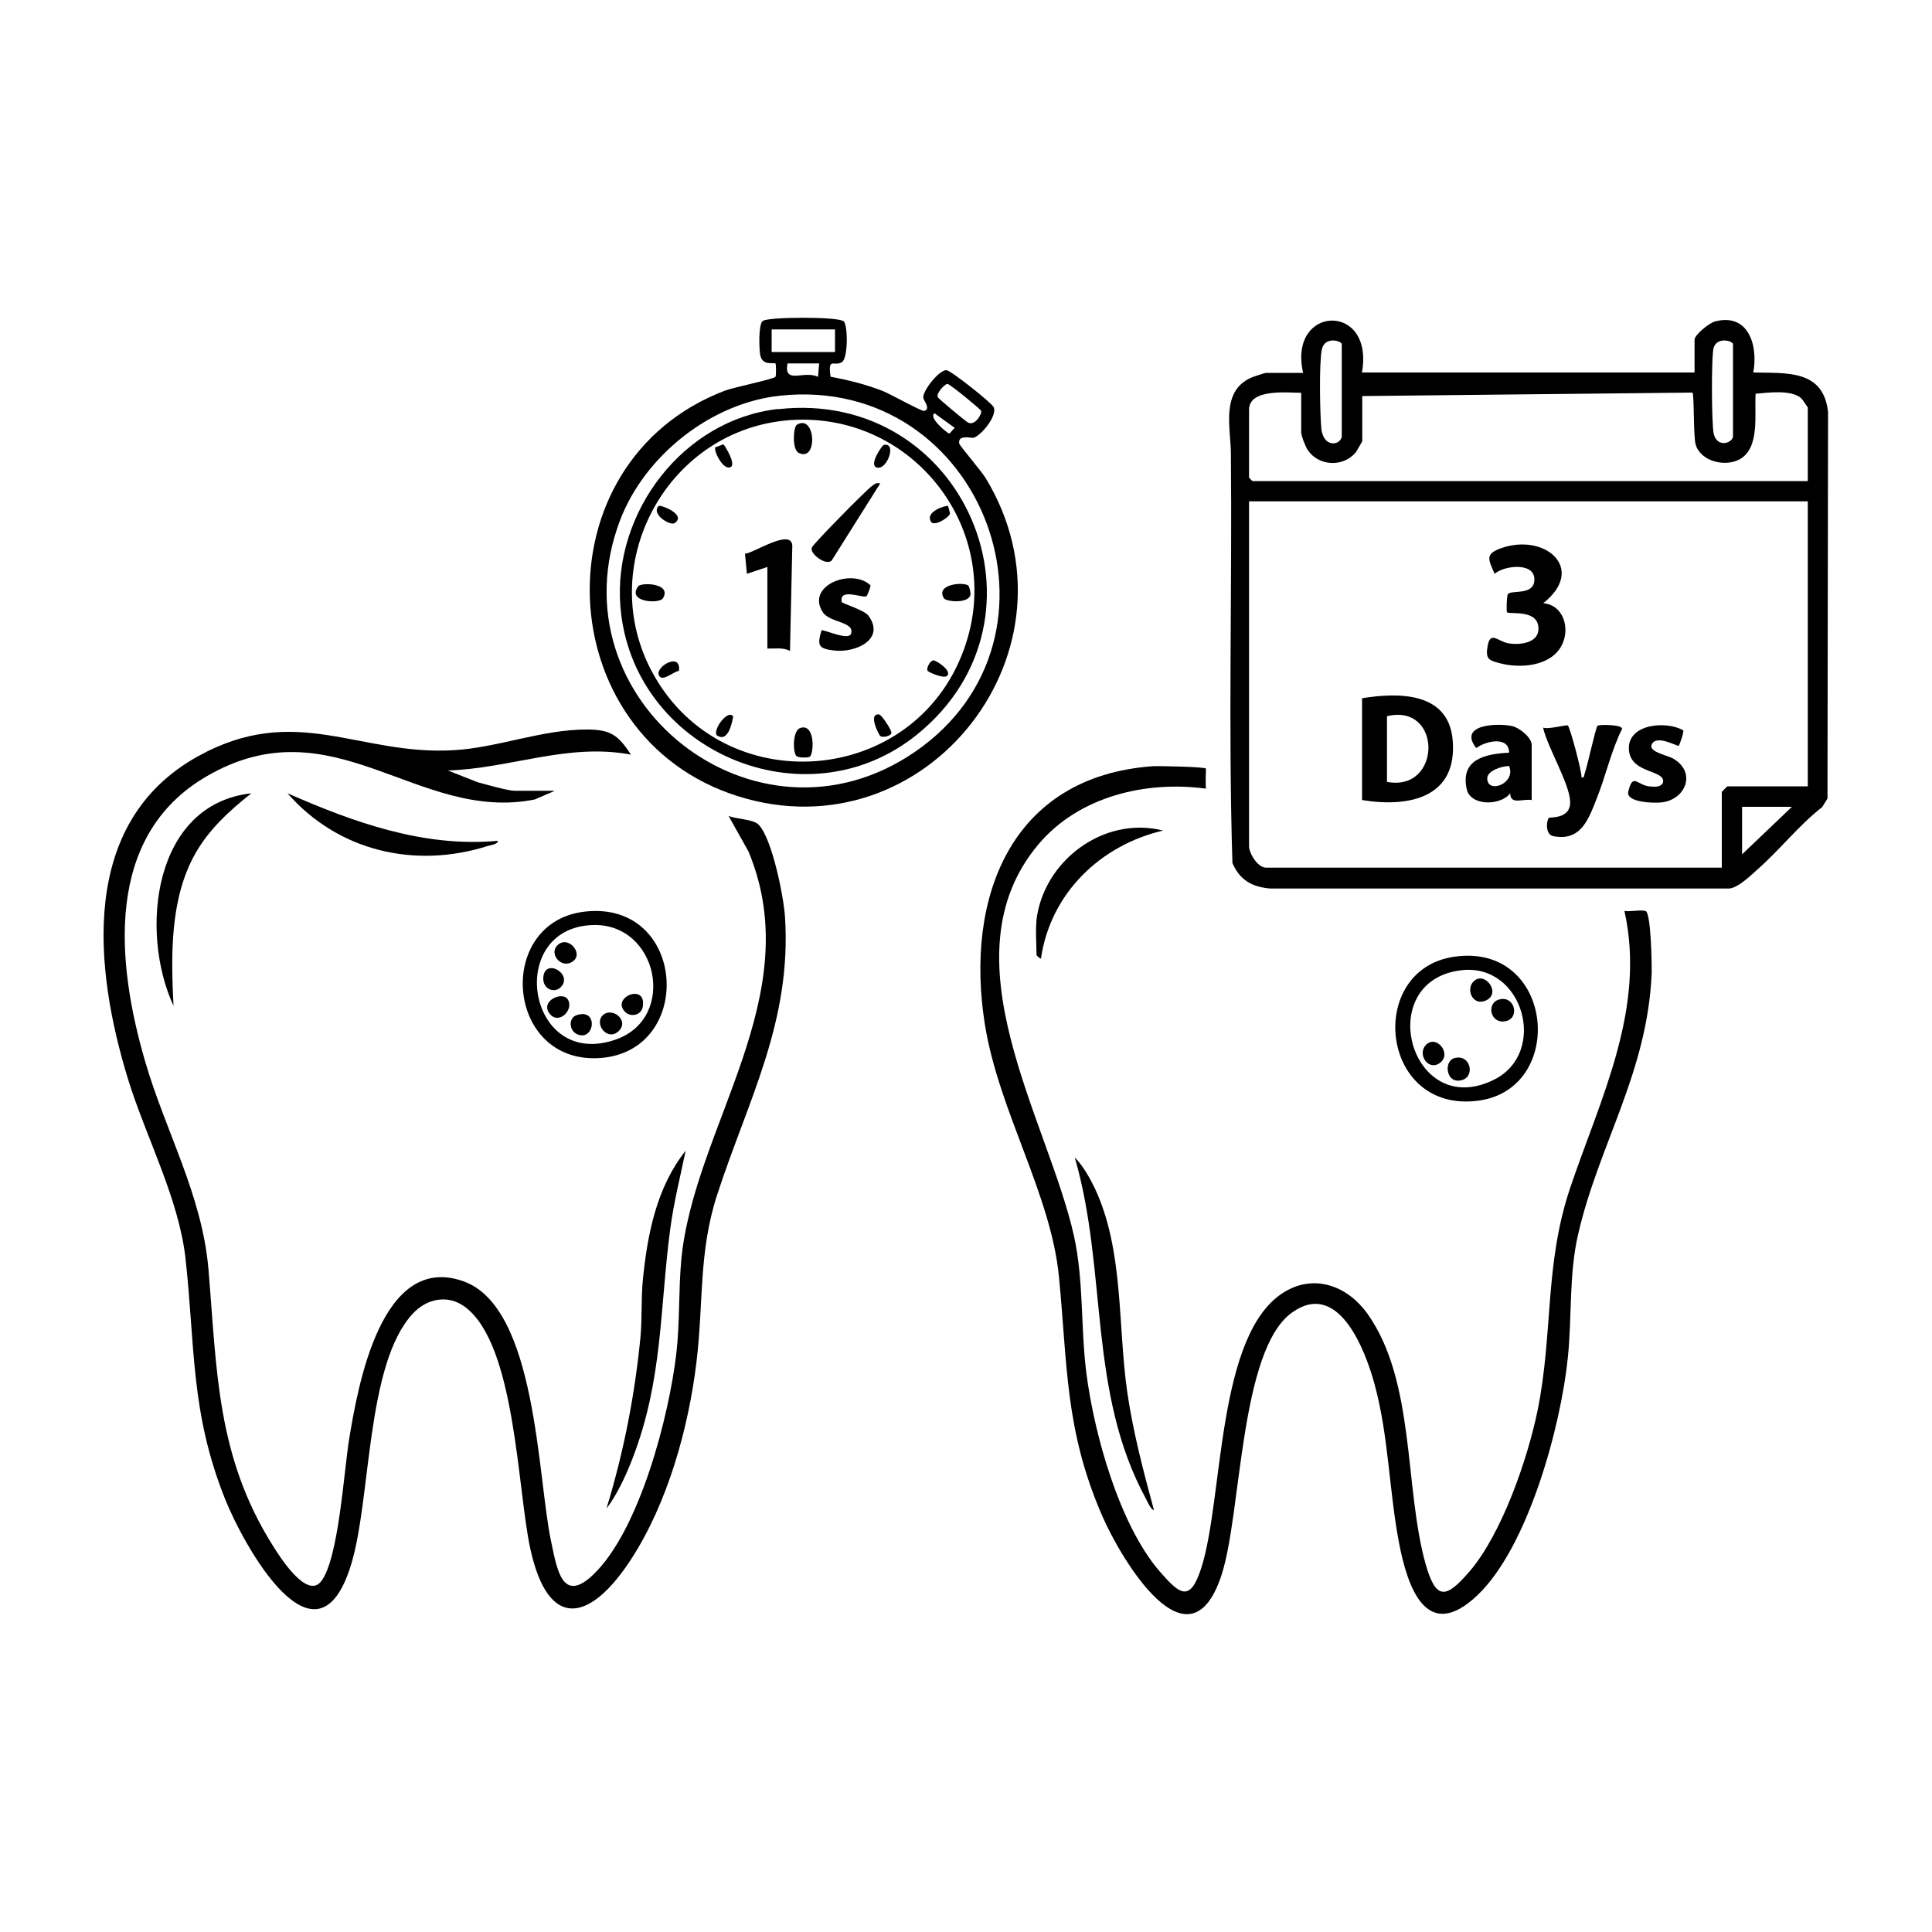 <?xml version="1.0" encoding="UTF-8"?>
<svg id="Layer_1" data-name="Layer 1" xmlns="http://www.w3.org/2000/svg" viewBox="0 0 100 100">
  <defs>
    <style>
      .cls-1 {
        fill: none;
      }
    </style>
  </defs>
  <rect class="cls-1" x="0" y="0" width="100" height="100"/>
  <g>
    <path d="M70.5,19.28h17.21v-1.7c0-.25.77-.87,1.05-.94,1.74-.46,2.25,1.24,1.99,2.64,1.74.04,3.63-.16,3.87,2.05l-.03,20-.27.44c-1.22.95-2.18,2.2-3.34,3.22-.38.34-.99.94-1.46,1h-23.77c-.95-.08-1.57-.43-1.96-1.32-.22-7.05-.01-14.15-.08-21.22-.01-1.3-.53-3.17,1.02-3.89.1-.05.75-.26.79-.26h1.93c-.81-3.53,3.72-3.69,3.04,0ZM69.45,22.62v-4.8c0-.18-.88-.43-1.03.26s-.1,3.31-.03,4.08c.09.99.93.93,1.06.46ZM89.7,22.62v-4.8c0-.18-.81-.4-1,.17-.13.39-.11,3.99,0,4.46.17.71.9.52,1,.17ZM67.34,20.33c-.71,0-2.69-.23-2.69.88v3.51s.16.18.18.18h28.74v-3.81s-.27-.41-.34-.48c-.53-.45-1.68-.29-2.36-.23-.07,1.02.24,2.8-.82,3.39-.76.42-2.02.11-2.28-.75-.13-.41-.07-2.6-.17-2.7l-17.09.18v2.34s-.29.52-.35.59c-.65.76-1.89.7-2.46-.12-.13-.18-.35-.76-.35-.94v-2.05ZM93.57,25.95h-28.92v17.85c0,.37.45,1.11.88,1.11h23.59v-3.92s.27-.29.29-.29h4.16v-14.75ZM92.75,41.76h-2.58v2.46l2.58-2.46Z"/>
    <path d="M28.7,40.94l-1.02.44c-6.08,1.22-10.42-5.03-17-1.19-5.3,3.09-4.66,9.64-3.17,14.74,1.06,3.65,2.95,6.91,3.28,10.77.44,5.21.41,9.69,3.35,14.33.35.56,1.75,2.78,2.49,1.81.9-1.18,1.17-5.68,1.44-7.34.45-2.75,1.66-9.7,5.92-8.18,3.81,1.36,3.82,10.16,4.54,13.49.3,1.41.57,3.22,2.17,1.7,2.41-2.3,3.94-8.25,4.31-11.49.18-1.58.11-3.23.25-4.78.64-6.91,6.6-13.68,3.48-21.17l-1.03-1.84c.43.18,1.28.16,1.57.47.69.74,1.28,3.7,1.35,4.74.36,5.44-1.92,9.51-3.51,14.4-.97,2.98-.7,5.62-1.07,8.65-.41,3.42-1.49,7.3-3.38,10.21-2.07,3.19-4.27,3.8-5.22-.53-.68-3.11-.76-10.6-3.39-12.53-.88-.65-1.97-.43-2.69.35-2.43,2.61-2.15,9.53-3.19,12.97-1.78,5.88-5.55-.92-6.53-3.37-1.8-4.51-1.54-7.86-2.05-12.47-.35-3.09-2.03-6.23-2.96-9.22-1.78-5.77-2.57-13.31,3.58-16.74,5.09-2.83,8.32-.04,13.26-.33,2.29-.13,4.59-1.08,6.9-1.07,1.24,0,1.62.3,2.28,1.3-3.27-.62-6.26.72-9.48.82l1.55.61c.41.11,1.57.44,1.9.44h2.05Z"/>
    <path d="M62.42,39.77s-.03.87,0,1.05c-3.12-.42-6.57.4-8.66,2.87-4.96,5.87.5,14.29,1.83,20.29.51,2.31.34,4.74.64,7.09.4,3.13,1.7,7.84,3.79,10.26,1.05,1.21,1.58,1.63,2.16-.18,1.16-3.62.77-12.17,4.32-14.29,1.59-.95,3.28-.26,4.28,1.14,2.48,3.49,1.9,8.95,3,12.92.54,1.92,1.05,1.85,2.28.42,1.67-1.94,3-5.8,3.52-8.31.82-4.02.35-7.55,1.69-11.54,1.56-4.63,3.94-9.27,2.81-14.34.32.05.8-.07,1.09,0s.33,2.81.32,3.23c-.22,5.15-2.74,8.85-3.81,13.52-.48,2.08-.31,4.26-.53,6.38-.36,3.54-2.05,9.79-4.68,12.29s-3.62-.41-4.06-2.73c-.52-2.72-.53-5.52-1.27-8.22-.48-1.75-1.87-5.41-4.27-3.68-2.71,1.95-2.6,10.36-3.64,13.57-1.68,5.16-5.22-.84-6.18-3.05-1.93-4.44-1.79-7.76-2.24-12.39-.42-4.27-3.11-8.56-3.83-13.03-1.05-6.52,1.3-12.85,8.68-13.38.33-.02,2.66.03,2.76.12Z"/>
    <path d="M43.66,16.61c.24.24.24,1.95-.09,2.14-.41.24-.73-.3-.58.75.92.17,1.84.4,2.71.74.35.14,2.01,1.06,2.13,1.03.37-.09-.02-.53-.04-.67-.06-.35.82-1.46,1.2-1.44.22.01,2.34,1.69,2.44,1.91.22.45-.69,1.52-1.05,1.59-.14.02-.81-.18-.73.3.02.11,1.16,1.44,1.37,1.79,5.33,8.79-3.02,19.55-12.83,16.46s-10.39-17.28-.67-20.99c.45-.17,2.55-.6,2.62-.72.04-.07.03-.66,0-.68-.09-.09-.67.15-.79-.44-.06-.33-.1-1.55.12-1.76.23-.23,3.93-.23,4.16,0ZM43.22,17.05h-3.28v1.17h3.28v-1.17ZM42.4,18.81h-1.64c-.2,1.13.87.33,1.58.7l.06-.7ZM49.03,19.87c-.14.02-.59.49-.49.69.05.09,1.35,1.17,1.53,1.29.37.26.78-.44.71-.59-.05-.1-1.64-1.41-1.75-1.39ZM40.38,20.48c-3.59.38-7.02,3.11-8.29,6.46-3.51,9.29,7.03,17.63,15.26,11.98,8.64-5.92,3.57-19.55-6.97-18.44ZM48.37,21.39c-.34.23.69,1.05.76,1.05.04,0,.21-.24.29-.29l-1.05-.76Z"/>
    <path d="M75.27,49.52c5.18-.75,5.85,6.84,1.25,7.45-5.11.68-5.84-6.79-1.25-7.45ZM75.63,50.22c-4.59.55-2.64,7.81,1.69,5.67,2.83-1.39,1.53-6.06-1.69-5.67Z"/>
    <path d="M30.31,47.18c5.22-.55,5.67,7.2.79,7.58-4.96.38-5.51-7.08-.79-7.58ZM30.67,47.88c-4.55.16-3.38,7.55,1.22,5.92,3.18-1.13,2.17-6.04-1.22-5.92Z"/>
    <path d="M31.4,78.05c.88-2.88,1.46-5.84,1.75-8.84.09-.93.03-2,.12-2.92.23-2.37.71-4.84,2.22-6.73-.28,1.35-.62,2.69-.8,4.06-.55,4.18-.38,7.8-1.95,11.87-.33.85-.79,1.86-1.34,2.58Z"/>
    <path d="M59.73,78.17c-.18-.06-.32-.41-.41-.58-3.03-5.57-1.98-11.78-3.69-17.68.42.42.78,1.06,1.04,1.6,1.5,3.2,1.18,7.05,1.67,10.5.3,2.09.84,4.13,1.39,6.16Z"/>
    <path d="M13.01,41.06c-1.12.89-2.19,1.86-2.9,3.12-1.32,2.33-1.26,5.28-1.13,7.88-1.78-3.85-1.05-10.45,4.04-11Z"/>
    <path d="M25.77,43.52c0,.18-.35.22-.5.26-3.78,1.21-7.77.28-10.39-2.72,3.45,1.51,7.04,2.81,10.89,2.46Z"/>
    <path d="M53.64,47.67c.35-3.11,3.49-5.46,6.56-4.68-3.25.76-5.83,3.25-6.32,6.62-.03.04-.23-.15-.23-.18,0-.55-.06-1.23,0-1.76Z"/>
    <path d="M70.5,41.41v-5.27c1.92-.31,4.47-.32,4.69,2.16.26,2.99-2.26,3.51-4.69,3.11ZM71.79,40.47c2.84.54,2.88-4.09,0-3.4v3.4Z"/>
    <path d="M79.87,31.22c1.06.09,1.42,1.31.96,2.19-.56,1.08-2.14,1.2-3.19.92-.45-.12-.72-.17-.67-.67.11-1.13.51-.46,1.12-.36.55.09,1.52,0,1.54-.73.03-1.07-1.49-.75-1.63-.88-.03-.03-.02-.84.05-.94.16-.22,1.26.07,1.36-.64.15-1.03-1.52-.87-2.05-.41-.33-.76-.5-1.02.32-1.32,2.28-.82,4.46,1.05,2.2,2.84Z"/>
    <path d="M81.15,37.55c.11.08.72,2.35.71,2.69.16.03.13-.12.17-.23.14-.38.56-2.36.66-2.45.07-.06,1.25-.07,1.27.16-.57,1.15-.84,2.42-1.31,3.6-.42,1.06-.81,2.24-2.25,1.96-.38-.07-.39-.68-.24-.94.04-.07,1.15.09,1.11-.86s-1.18-2.81-1.4-3.82c.24.11,1.22-.16,1.28-.11Z"/>
    <path d="M79.28,41.41c-.47-.08-1.11.27-1.11-.35-.51.66-2.05.66-2.25-.2-.35-1.56.95-1.84,2.19-1.9,0-.88-1.21-.61-1.7-.24-.95-1.21,1.04-1.31,1.85-1.14.36.07,1.02.59,1.02.97v2.87ZM78.11,39.65c-.36,0-1.13.23-1.13.64,0,.83,1.51.26,1.13-.64Z"/>
    <path d="M87.12,37.79c.06.08-.19.78-.23.81-.06.05-1.17-.61-1.4-.06-.17.39.84.55,1.14.74,1.18.71.62,2.1-.61,2.25-.37.05-1.88.02-1.74-.56.25-1.02.45-.3,1.15-.26.24.01.49.05.64-.18.21-.71-1.7-.44-1.76-1.75s1.92-1.49,2.81-.98Z"/>
    <path d="M40.27,21.18c9.64-1.09,14.69,10.74,7.22,16.82-5.82,4.74-14.8.83-15.38-6.63-.38-4.85,3.24-9.64,8.15-10.2ZM40.62,21.77c-6.22.64-9.85,7.58-6.83,13.08,3.64,6.63,13.51,5.9,16.1-1.23,2.25-6.18-2.75-12.52-9.28-11.85Z"/>
    <path d="M77.61,51.73c.8-.21,1.08.99.3,1.13s-1-.95-.3-1.13Z"/>
    <path d="M75.27,54.77c.83-.24,1.1.92.42,1.13-.85.26-.98-.97-.42-1.13Z"/>
    <path d="M76.27,50.8c.57-.57,1.44.59.67.97-.7.35-1.09-.55-.67-.97Z"/>
    <path d="M73.81,54.08c.53-.54,1.34.44.74.92s-1.22-.43-.74-.92Z"/>
    <path d="M31.19,52.56c.47-.47,1.39.24.85.79-.58.59-1.3-.34-.85-.79Z"/>
    <path d="M28.85,48.93c.53-.53,1.33.37.85.79-.59.51-1.32-.33-.85-.79Z"/>
    <path d="M29.02,51.1c-.33.33-.93.1-.9-.49.06-1.07,1.58-.19.9.49Z"/>
    <path d="M32.36,52.38c-.76-.76,1.12-1.53.91-.27-.08.45-.63.55-.91.27Z"/>
    <path d="M29.39,51.73c.33.53-.46,1.33-.93.75-.54-.66.65-1.2.93-.75Z"/>
    <path d="M29.83,52.55c1.18-.41.94,1.39.04.98-.42-.19-.45-.83-.04-.98Z"/>
    <path d="M39.71,29.35l-1.05.35-.1-1.04c.42-.01,2.39-1.34,2.45-.42l-.12,5.45c-.36-.19-.78-.11-1.17-.12v-4.21Z"/>
    <path d="M44.84,30.86c-.16.12-1.43-.46-1.27.3.02.08,1.17.41,1.39.72.87,1.21-.66,1.92-1.79,1.79-.84-.1-.87-.28-.65-1.04.09-.08,1.4.56,1.53.17.2-.63-1.1-.56-1.46-1.11-.9-1.37,1.48-2.31,2.46-1.4.04.06-.17.56-.2.57Z"/>
    <path d="M45.56,25.02l-2.51,3.99c-.28.3-1.17-.36-1.03-.67.09-.21,2.76-2.92,3.07-3.15.16-.12.24-.22.47-.17Z"/>
    <path d="M41.91,39.17c-.09.06-.62.06-.7-.05-.19-.26-.17-1.32.21-1.44.79-.26.71,1.36.49,1.49Z"/>
    <path d="M41.24,21.99c.98-.61,1.11,1.96.1,1.45-.36-.18-.27-1.35-.1-1.45Z"/>
    <path d="M34.31,30.97c-.19.3-1.88.2-1.28-.62.16-.22,1.77-.17,1.28.62Z"/>
    <path d="M50.11,30.3c.06.04.14.38.12.49-.11.47-1.27.35-1.37.18-.45-.72.95-.86,1.25-.67Z"/>
    <path d="M45.74,23.03c.7-.16.18,1.32-.35,1.17-.45-.12.27-1.15.35-1.17Z"/>
    <path d="M37.47,23.03c.05.04.69,1.07.31,1.16-.37.12-.87-.88-.75-1.05.13,0,.36-.17.45-.12Z"/>
    <path d="M45.57,38.11c-.06-.04-.67-1.19-.07-1.13.13.01.67.83.64.96-.03.16-.44.25-.57.16Z"/>
    <path d="M37.95,37.08c-.07.43-.29,1.33-.82,1-.31-.19.51-1.4.82-1Z"/>
    <path d="M34.09,26.19c.11-.08,1.48.46.82.89-.22.14-1.23-.46-.82-.89Z"/>
    <path d="M49.07,26.19s.1.34.1.39c-.03.2-.81.69-.98.43-.34-.55.82-.87.88-.82Z"/>
    <path d="M35.14,34.73c-.26,0-.92.65-1.05.18-.12-.43,1.18-1.18,1.05-.18Z"/>
    <path d="M48.02,34.73c-.1-.14.13-.54.29-.55.13,0,.84.44.76.73-.08.32-1.02-.13-1.05-.18Z"/>
  </g>
</svg>